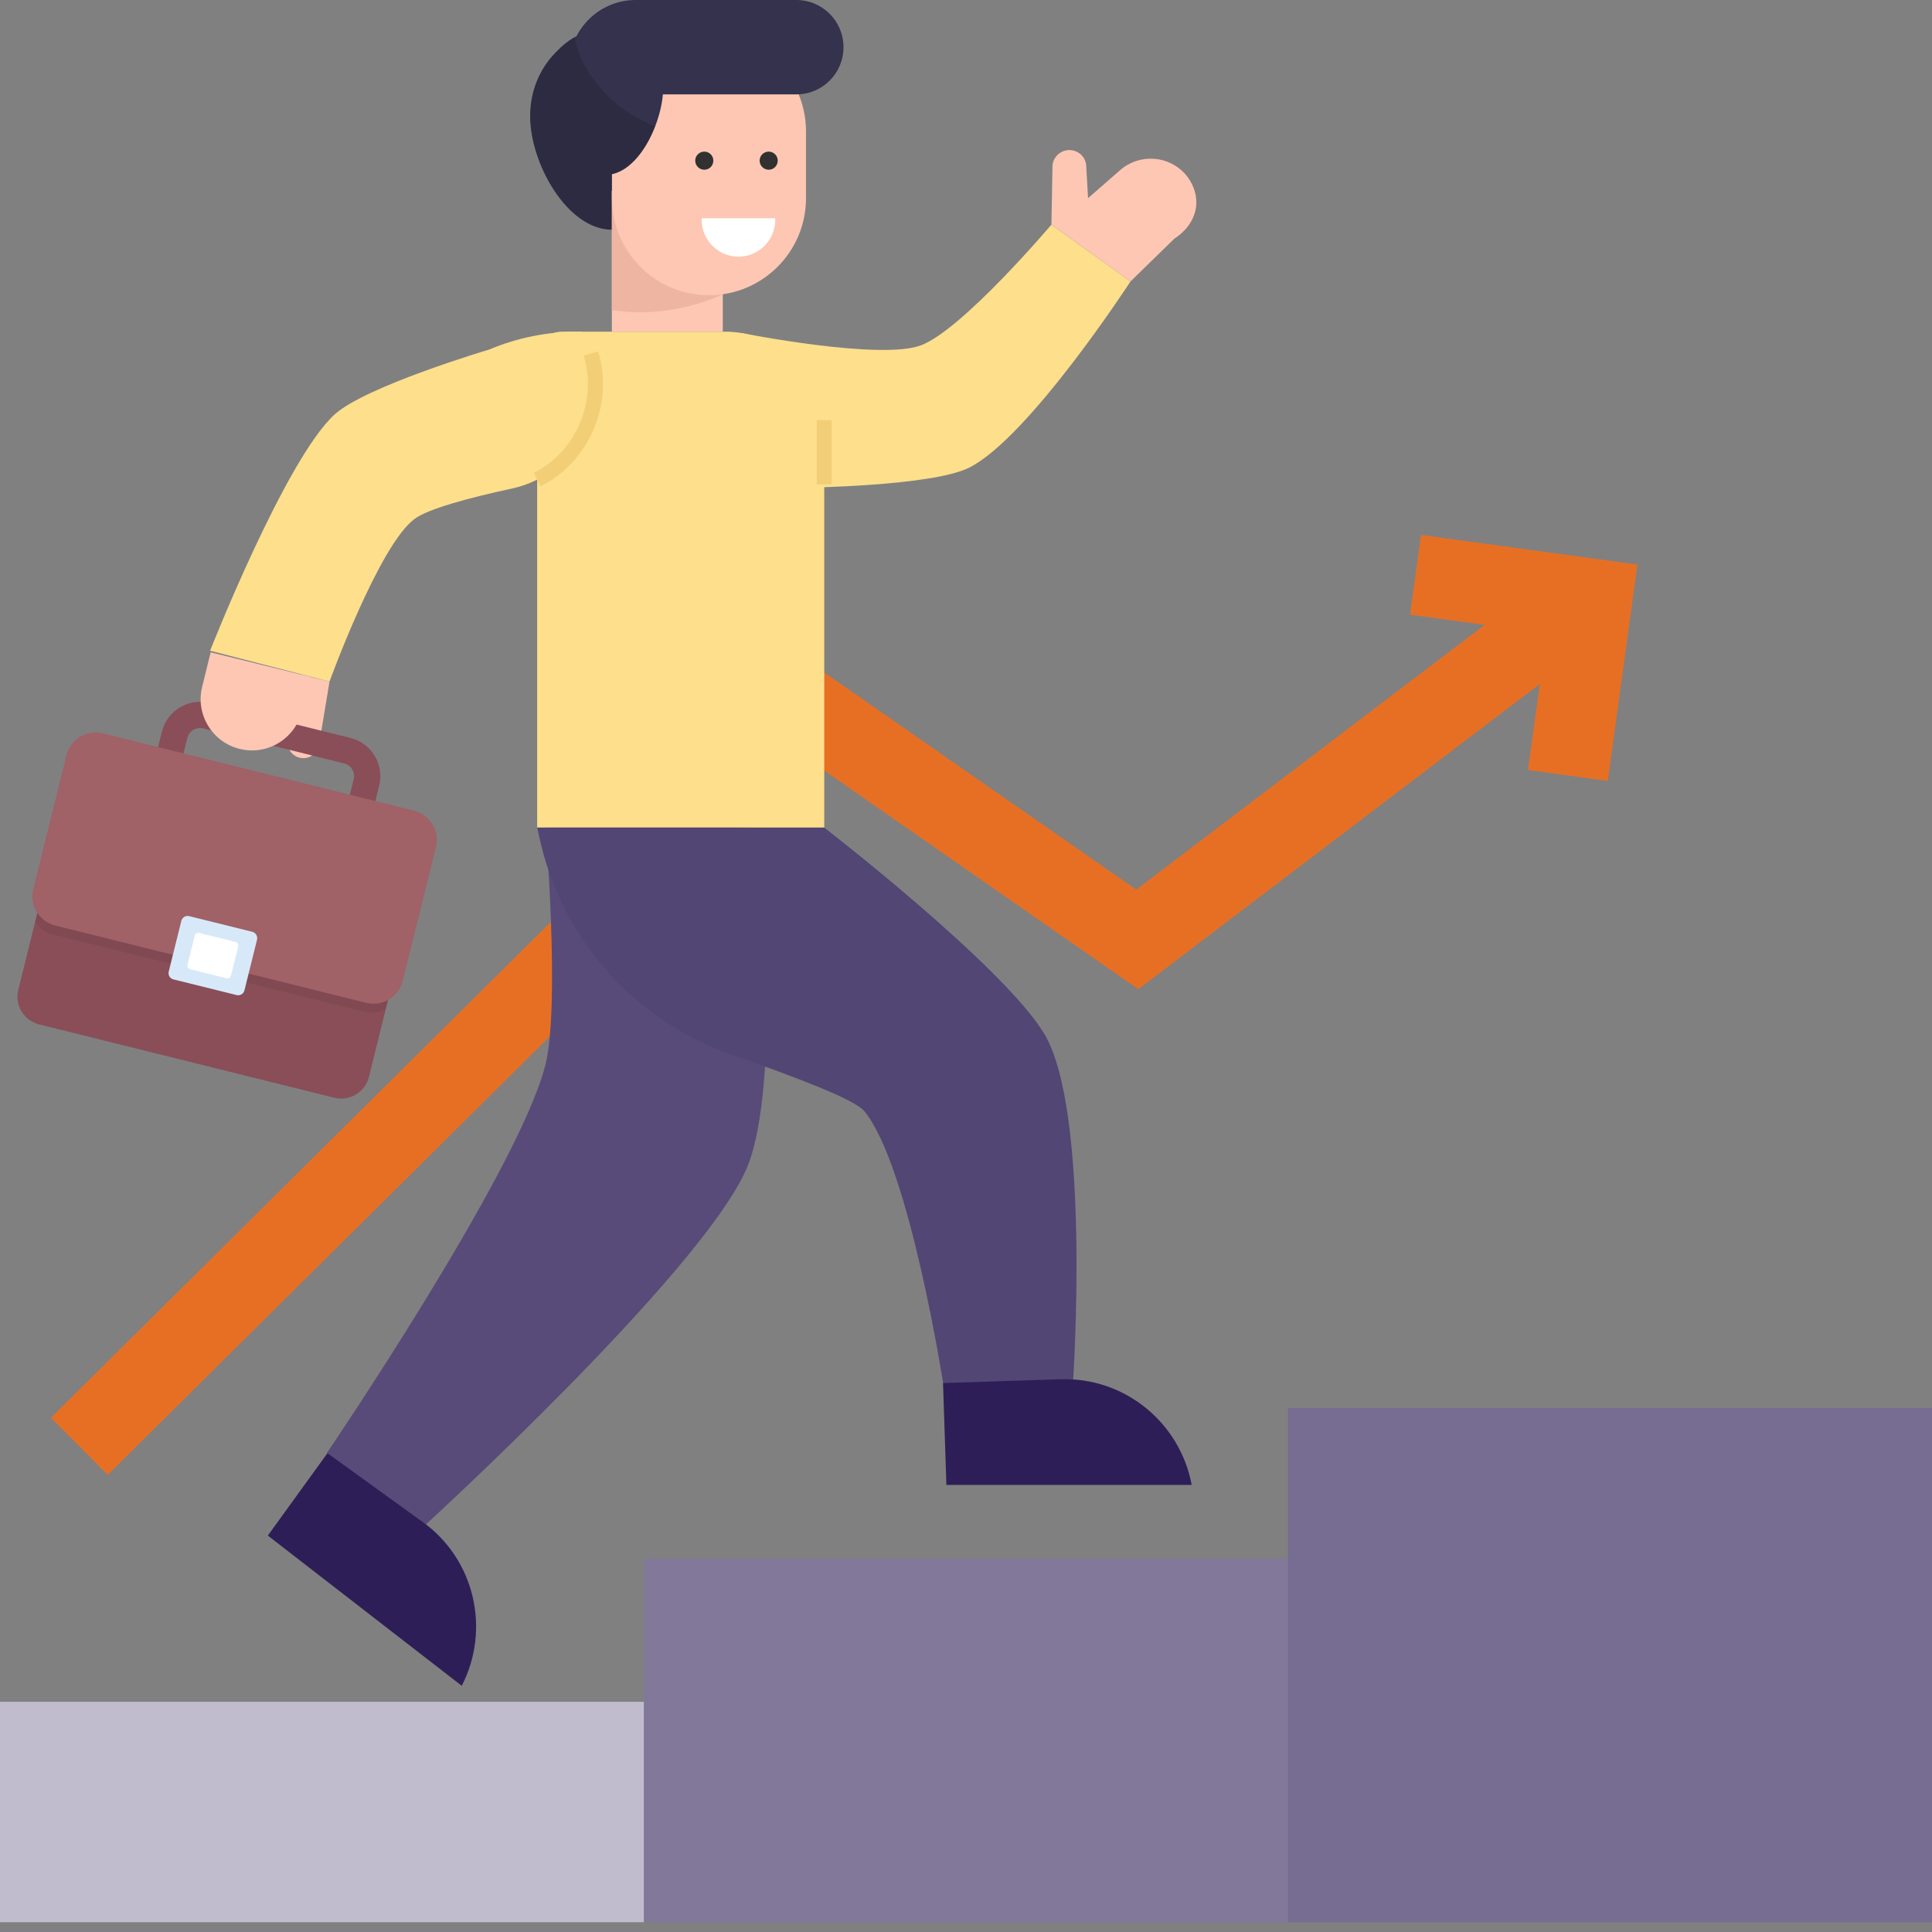 <svg width="27" height="27" viewBox="0 0 27 27" fill="none" xmlns="http://www.w3.org/2000/svg">
<rect x="0" y="0" width="27" height="27" fill="#808080" stroke="none"/>
<path d="M1.505 20.612L0.712 19.813L11.339 9.273L15.879 12.433L21.907 7.852L22.587 8.747L15.908 13.824L11.466 10.732L1.505 20.612Z" fill="#E76F24"/>
<path d="M0 23.783H9V26.863H0V23.783Z" fill="#C1BCCD"/>
<path d="M9 21.782H18V26.862H9V21.782Z" fill="#82789A"/>
<path d="M18 19.677H27V26.862H18V19.677Z" fill="#776C91"/>
<path d="M9.908 6.701L9.954 6.714C10.365 6.832 10.796 6.867 11.22 6.816C11.22 6.816 13.022 6.797 13.545 6.535C14.379 6.118 15.799 3.933 15.799 3.933L14.694 3.139C14.694 3.139 13.453 4.604 12.873 4.825C12.308 5.041 10.361 4.654 10.361 4.654L9.908 6.701Z" fill="#FDDF8C"/>
<path d="M10.617 11.566C10.617 11.566 10.953 15.192 10.421 16.36C9.754 17.827 5.953 21.303 5.953 21.303L4.57 20.303C4.57 20.303 7.224 16.399 7.618 14.899C7.836 14.071 7.618 11.477 7.618 11.477" fill="#584B79"/>
<path d="M9.647 1.621C9.647 1.702 9.64 1.786 9.628 1.873C9.584 2.157 9.47 2.458 9.309 2.7C9.164 2.921 8.982 3.094 8.775 3.171C8.703 3.196 8.628 3.21 8.551 3.21C7.934 3.21 7.409 2.294 7.409 1.621C7.409 1.248 7.563 0.915 7.808 0.693L7.833 0.668C7.894 0.614 7.959 0.567 8.031 0.532C8.167 0.456 8.32 0.411 8.484 0.407C8.498 0.404 8.514 0.404 8.528 0.404C9.146 0.404 9.647 0.95 9.647 1.621Z" fill="#34324C"/>
<g opacity="0.15">
<path d="M10.115 1.863C9.861 2.157 9.593 2.439 9.309 2.7C9.136 2.866 8.959 3.022 8.775 3.171C8.703 3.196 8.628 3.21 8.551 3.21C7.934 3.21 7.409 2.295 7.409 1.621C7.409 1.248 7.563 0.915 7.808 0.693C7.64 0.866 7.528 1.097 7.528 1.327C7.528 1.786 8.004 2.444 8.463 2.444C8.768 2.444 9.022 2.117 9.157 1.763C9.309 1.821 9.467 1.856 9.628 1.873C9.789 1.891 9.954 1.889 10.115 1.863Z" fill="black"/>
</g>
<path d="M11.519 6.023V11.565H7.507V4.98C7.507 4.79 7.662 4.635 7.852 4.635H10.131C10.897 4.635 11.519 5.257 11.519 6.023Z" fill="#FDDF8C"/>
<path d="M8.551 2.667H10.101V4.635H8.551V2.667Z" fill="#FDC7B4"/>
<path d="M10.101 2.667V4.112C10.101 4.112 9.416 4.467 8.551 4.334V2.667H10.101Z" fill="#EFB5A3"/>
<path d="M9.908 4.126C9.159 4.126 8.552 3.518 8.552 2.77V1.837C8.552 1.088 9.159 0.481 9.908 0.481C10.657 0.481 11.264 1.088 11.264 1.837V2.77C11.264 3.518 10.657 4.126 9.908 4.126Z" fill="#FDC7B4"/>
<path d="M9.267 1.236C9.267 1.393 9.227 1.581 9.157 1.763C9.022 2.117 8.768 2.444 8.462 2.444C8.003 2.444 7.528 1.786 7.528 1.327C7.528 1.097 7.64 0.866 7.808 0.693L7.833 0.668C7.891 0.612 7.957 0.56 8.029 0.521C8.152 0.449 8.292 0.404 8.432 0.404C8.448 0.404 8.467 0.404 8.483 0.407C8.922 0.432 9.267 0.794 9.267 1.236Z" fill="#34324C"/>
<path d="M11.788 0.659C11.788 0.842 11.715 1.007 11.595 1.126C11.476 1.246 11.311 1.319 11.128 1.319H7.954V0.932C7.954 0.418 8.37 0 8.885 0H11.128C11.493 0 11.788 0.295 11.788 0.659Z" fill="#34324C"/>
<path d="M9.843 2.372C9.913 2.372 9.969 2.315 9.969 2.245C9.969 2.175 9.913 2.119 9.843 2.119C9.773 2.119 9.716 2.175 9.716 2.245C9.716 2.315 9.773 2.372 9.843 2.372Z" fill="#313131"/>
<path d="M10.743 2.372C10.813 2.372 10.869 2.315 10.869 2.245C10.869 2.175 10.813 2.119 10.743 2.119C10.673 2.119 10.616 2.175 10.616 2.245C10.616 2.315 10.673 2.372 10.743 2.372Z" fill="#313131"/>
<path d="M9.808 3.05C9.808 3.058 9.806 3.065 9.806 3.072C9.806 3.356 10.036 3.587 10.32 3.587C10.604 3.587 10.834 3.356 10.834 3.072C10.834 3.065 10.832 3.058 10.832 3.05H9.808Z" fill="white"/>
<g opacity="0.15">
<path d="M9.157 1.763C9.022 2.117 8.768 2.443 8.462 2.443C8.003 2.443 7.528 1.786 7.528 1.327C7.528 1.096 7.64 0.865 7.808 0.693L7.833 0.667C7.891 0.611 7.957 0.56 8.029 0.521C8.029 0.525 8.029 0.527 8.031 0.532C8.076 0.789 8.215 1.022 8.383 1.22C8.495 1.35 8.623 1.467 8.768 1.565C8.889 1.646 9.019 1.714 9.157 1.763Z" fill="black"/>
</g>
<path d="M8.126 4.635L8.078 4.635C7.65 4.635 7.227 4.72 6.833 4.886C6.833 4.886 5.105 5.399 4.674 5.794C3.987 6.424 2.936 9.094 2.936 9.094L4.605 9.525C4.605 9.525 5.294 7.626 5.791 7.254C5.98 7.112 6.541 6.96 7.152 6.828C8.133 6.616 8.623 5.507 8.126 4.635Z" fill="#FDDF8C"/>
<path d="M7.555 6.797L7.46 6.608C8.052 6.31 8.351 5.607 8.157 4.971L8.359 4.91C8.583 5.642 8.237 6.453 7.555 6.797Z" fill="#F2CF77"/>
<path d="M14.998 19.275L13.187 19.369C13.187 19.369 12.714 16.307 12.082 15.532C11.942 15.36 11.112 15.052 10.208 14.732C8.845 14.25 7.831 13.094 7.533 11.681L7.508 11.566H11.519C11.519 11.566 14.015 13.494 14.591 14.443C15.247 15.524 14.998 19.275 14.998 19.275Z" fill="#524675"/>
<path d="M16.654 20.752C16.493 19.887 15.724 19.245 14.818 19.275L13.179 19.329L13.226 20.752H16.654Z" fill="#2E1E57"/>
<path d="M6.453 23.559C6.856 22.777 6.641 21.799 5.906 21.268L4.577 20.307L3.743 21.46L6.453 23.559Z" fill="#2E1E57"/>
<path d="M11.414 5.871H11.624V6.769H11.414V5.871Z" fill="#F2CF77"/>
<path d="M4.605 9.525L4.458 10.411C4.437 10.538 4.312 10.62 4.187 10.589C4.071 10.561 3.999 10.446 4.024 10.329L4.214 9.429L4.605 9.525Z" fill="#FDC7B4"/>
<path d="M2.531 10.664L2.618 10.313C2.643 10.215 2.742 10.155 2.84 10.18L4.81 10.669C4.908 10.693 4.968 10.793 4.943 10.891L4.856 11.241L5.212 11.33L5.299 10.979C5.372 10.685 5.192 10.386 4.898 10.313L2.929 9.824C2.635 9.751 2.336 9.931 2.263 10.225L2.176 10.576L2.531 10.664Z" fill="#894E57"/>
<path d="M5.807 12.429L5.156 15.049C5.103 15.264 4.887 15.394 4.672 15.341L0.547 14.316C0.334 14.263 0.202 14.047 0.256 13.832L0.906 11.212C0.96 10.997 1.146 10.99 1.36 11.043L5.485 12.067C5.7 12.12 5.861 12.214 5.807 12.429Z" fill="#894E57"/>
<g opacity="0.06">
<path d="M5.852 12.248L5.392 14.099C5.303 14.147 5.195 14.165 5.087 14.138L0.741 13.059C0.633 13.032 0.548 12.966 0.491 12.882L0.951 11.03C1.004 10.816 1.222 10.686 1.435 10.739L5.56 11.763C5.775 11.817 5.905 12.033 5.852 12.248Z" fill="black"/>
</g>
<path d="M6.092 11.839L5.628 13.707C5.572 13.934 5.344 14.071 5.118 14.015L0.772 12.935C0.547 12.879 0.408 12.652 0.465 12.425L0.929 10.556C0.985 10.33 1.214 10.193 1.439 10.249L5.785 11.329C6.011 11.385 6.148 11.612 6.092 11.839Z" fill="#A06167"/>
<path d="M3.592 13.133L3.416 13.841C3.404 13.89 3.354 13.918 3.306 13.906L2.423 13.687C2.375 13.675 2.346 13.627 2.358 13.578L2.534 12.87C2.546 12.822 2.595 12.791 2.643 12.803L3.526 13.022C3.574 13.034 3.604 13.085 3.592 13.133Z" fill="#D7E9F9"/>
<path d="M3.329 13.227L3.228 13.633C3.221 13.661 3.193 13.678 3.165 13.671L2.659 13.545C2.631 13.538 2.614 13.51 2.621 13.483L2.722 13.077C2.729 13.049 2.757 13.031 2.785 13.038L3.291 13.164C3.319 13.171 3.336 13.2 3.329 13.227Z" fill="white"/>
<path d="M3.35 10.466C2.965 10.372 2.73 9.983 2.825 9.599L2.944 9.116L4.337 9.459L4.218 9.942C4.123 10.326 3.734 10.561 3.35 10.466Z" fill="#FDC7B4"/>
<path d="M16.719 2.826C16.719 3.011 16.62 3.2 16.412 3.335L15.799 3.933L14.694 3.138L14.708 2.345C14.702 2.243 14.764 2.151 14.857 2.114C14.885 2.103 14.916 2.097 14.944 2.097C15.065 2.097 15.175 2.19 15.18 2.319L15.206 2.769L15.656 2.376C15.926 2.142 16.336 2.17 16.57 2.44C16.665 2.553 16.719 2.688 16.719 2.826Z" fill="#FDC7B4"/>
<path d="M22.469 10.914L21.354 10.761L21.616 8.852L19.706 8.59L19.859 7.476L22.883 7.89L22.469 10.914Z" fill="#E76F24"/>
</svg>
